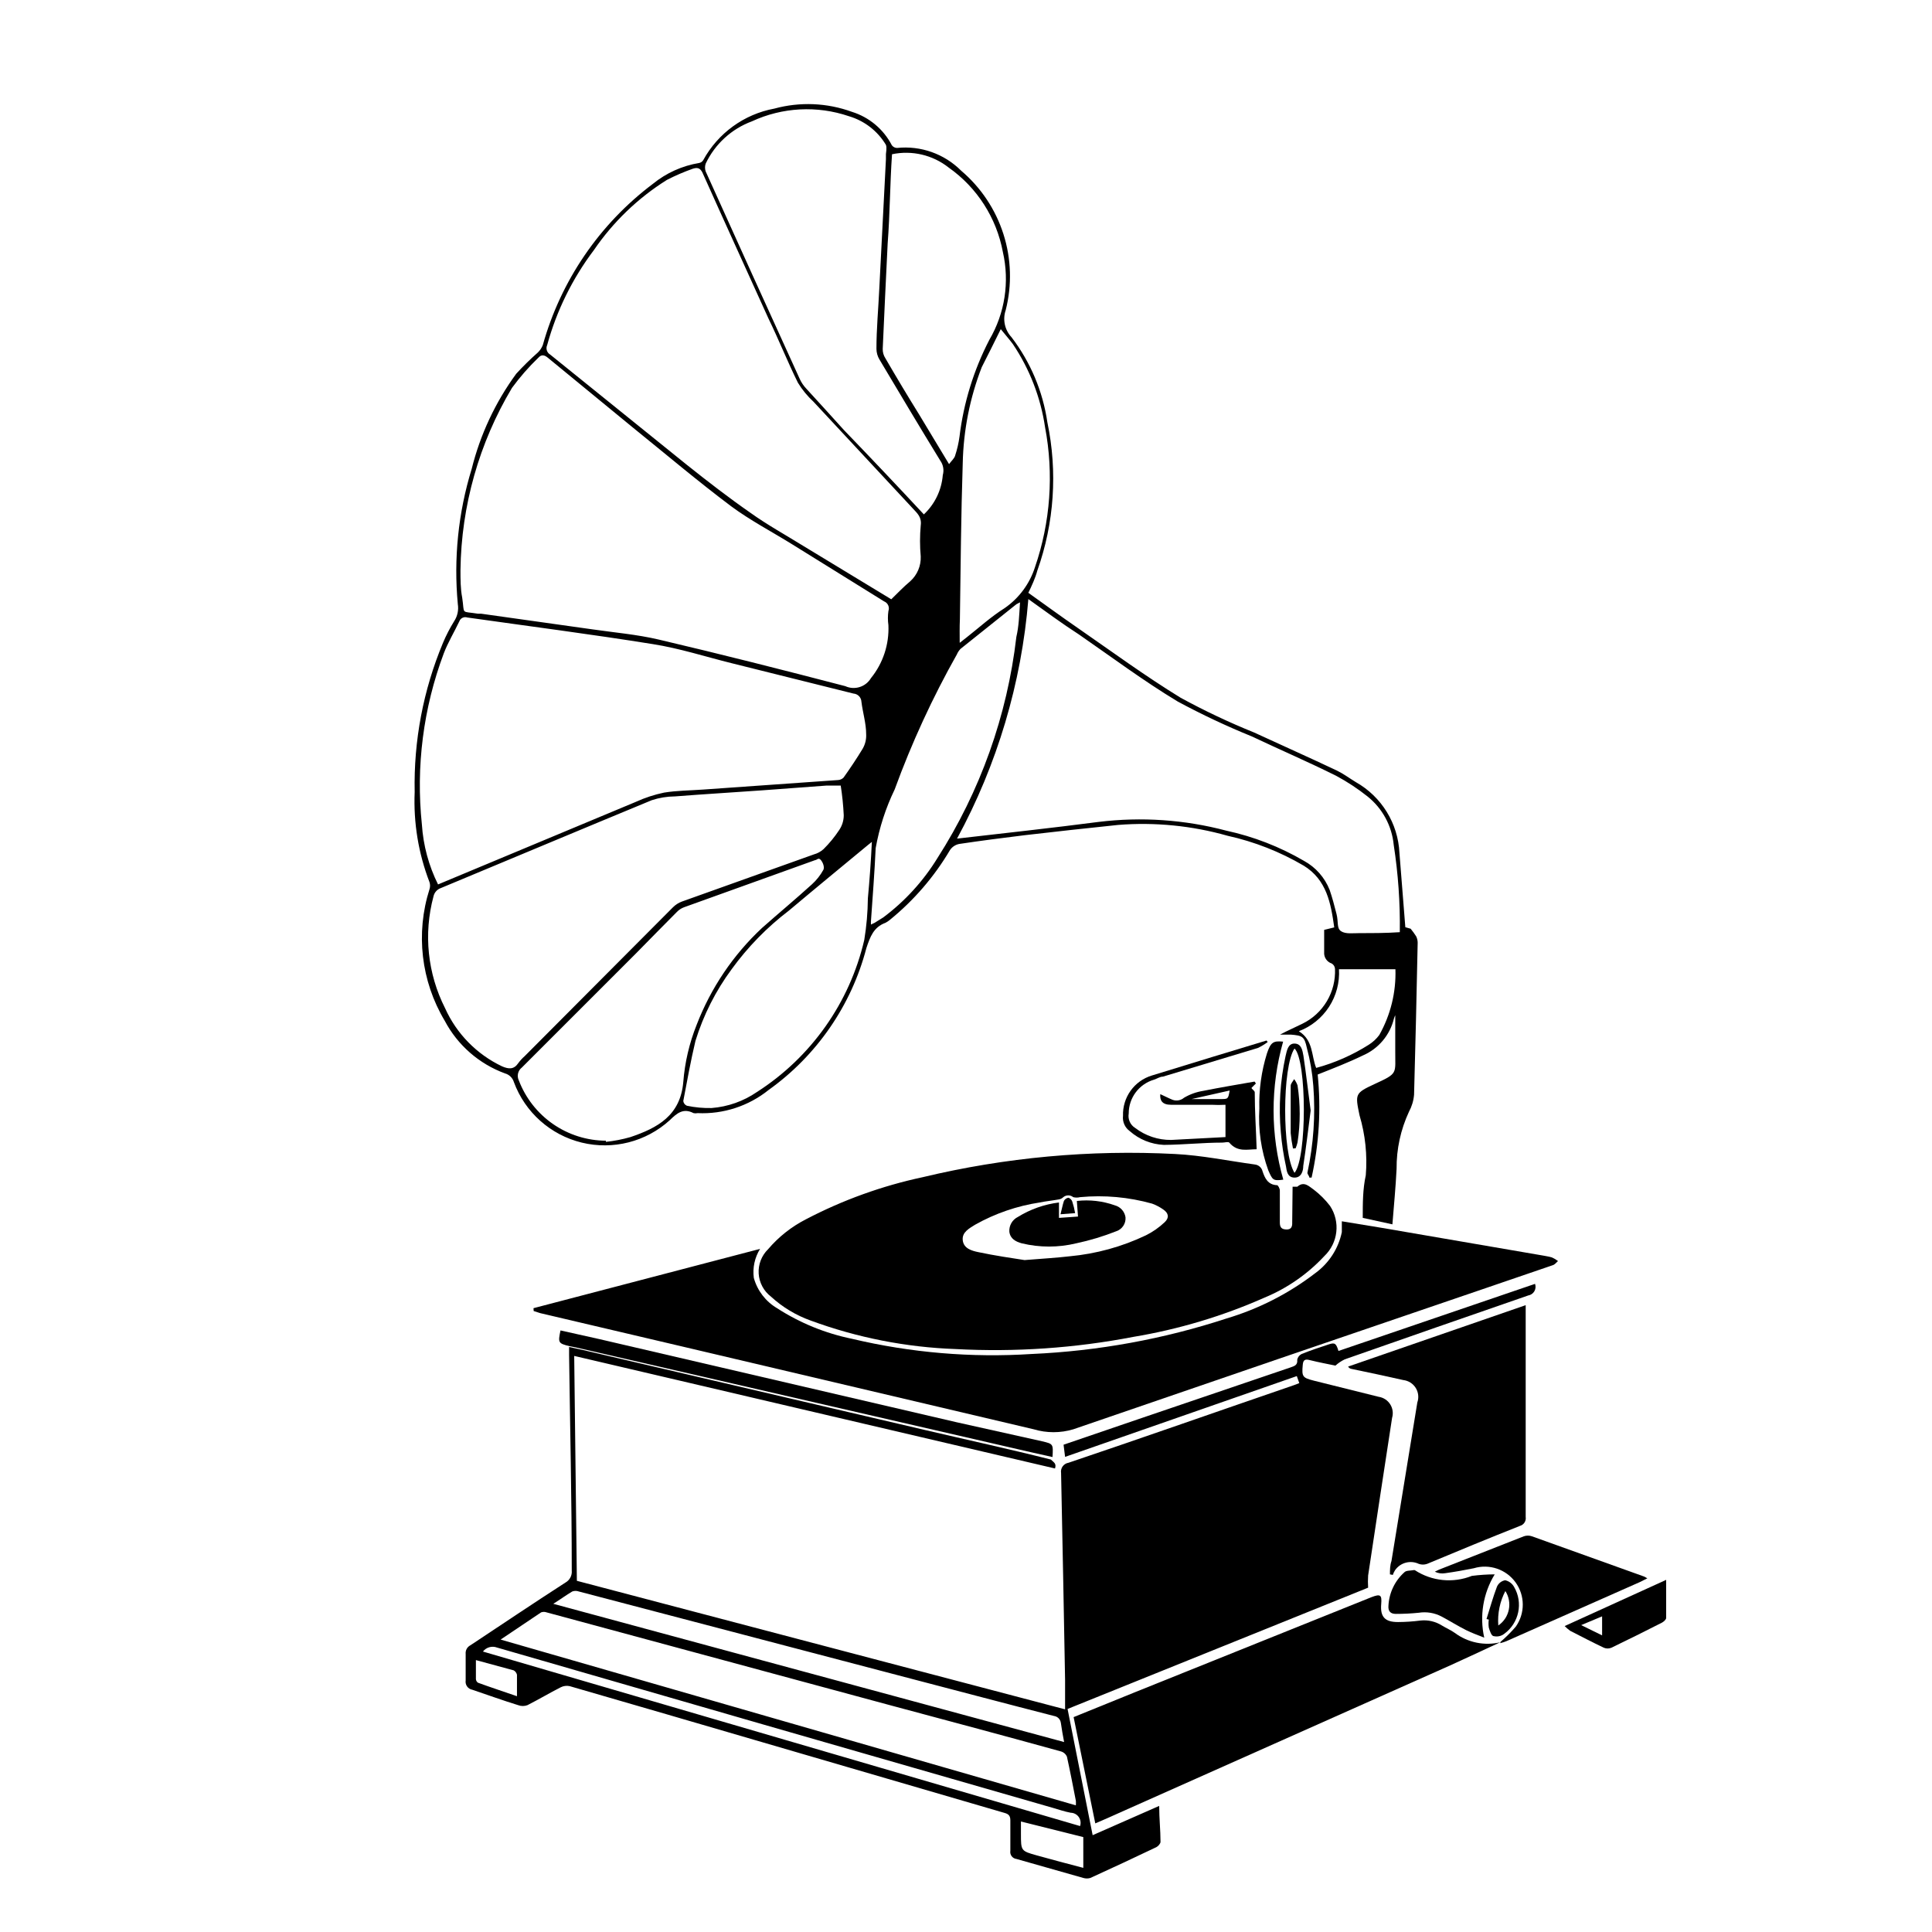 <?xml version="1.0" encoding="UTF-8"?>
<!-- Uploaded to: SVG Repo, www.svgrepo.com, Generator: SVG Repo Mixer Tools -->
<svg fill="#000000" width="800px" height="800px" version="1.1" viewBox="144 144 512 512" xmlns="http://www.w3.org/2000/svg">
 <g>
  <path d="m423.58 533.16-127.41-29.828 0.707 59.602 129.38 34.059v-7.809c-0.352-18.289-0.656-36.527-1.059-54.816-0.102-0.621 0.051-1.258 0.418-1.766 0.371-0.512 0.926-0.855 1.547-0.953 20.152-6.801 39.902-13.754 59.852-20.605l1.309-0.504-0.656-1.863-61.41 21.41-0.402-3.223 19.902-6.801 40.305-13.703c1.008-0.352 1.863-0.605 1.715-2.016l-0.004-0.004c0.133-0.652 0.559-1.211 1.16-1.512 2.367-0.957 4.785-1.762 7.254-2.57 1.562-0.504 1.914-0.25 2.519 1.762l52.094-17.785v0.004c0.234 0.648 0.164 1.371-0.184 1.965-0.352 0.594-0.949 1-1.629 1.109-16.223 5.609-32.43 11.25-48.621 16.93-0.895 0.434-1.727 0.992-2.465 1.66-1.914-0.402-4.383-0.855-6.801-1.461-1.309-0.352-1.762 0-1.863 1.309-0.301 3.125 0 3.375 2.922 4.133l17.18 4.281h-0.004c1.262 0.184 2.383 0.906 3.07 1.977 0.688 1.074 0.871 2.394 0.508 3.617-2.148 13.973-4.266 27.895-6.348 41.766-0.074 1.074-0.074 2.152 0 3.227l-79.652 32.141 6.648 33.453 17.633-7.758c0 3.375 0.352 6.449 0.352 9.523 0 0.453-0.605 1.16-1.109 1.41-5.793 2.769-11.637 5.492-17.48 8.16h0.004c-0.609 0.18-1.258 0.18-1.867 0l-17.734-5.039c-0.504-0.059-0.965-0.328-1.27-0.738-0.305-0.406-0.426-0.926-0.34-1.426v-8.062c0-1.211-0.453-1.664-1.512-1.965l-41.766-12.191-47.812-13.957-25.695-7.457c-0.801-0.172-1.637-0.066-2.367 0.305-2.973 1.512-5.844 3.223-8.816 4.734-0.797 0.305-1.672 0.305-2.469 0-4.082-1.258-8.113-2.719-12.141-4.082-1.164-0.203-1.945-1.301-1.766-2.465v-7.004c-0.102-0.961 0.398-1.883 1.262-2.32 8.363-5.543 16.676-11.133 25.191-16.625 1.133-0.633 1.785-1.879 1.66-3.172 0-19.094-0.453-38.137-0.707-57.184v-2.066l3.477 0.754 90.688 21.211c11.184 2.621 22.32 5.039 33.504 7.859 0.855 0.809 1.512 1.059 1.109 2.371zm-146.91 45.344 152.45 43.934-0.004-0.004c0.027-0.402 0.027-0.805 0-1.207-0.754-3.879-1.512-7.809-2.367-11.688v-0.004c-0.305-0.699-0.918-1.223-1.66-1.41-15.113-4.18-30.23-8.211-45.645-12.344l-90.586-24.484c-0.473-0.176-0.992-0.176-1.461 0zm149.33 27.156c-0.352-1.812-0.605-3.324-0.855-5.039h-0.004c-0.105-0.965-0.852-1.734-1.812-1.867-12.395-3.176-24.738-6.449-37.082-9.672l-88.871-23.328c-0.551-0.199-1.156-0.199-1.711 0-1.613 0.957-3.125 2.066-5.039 3.273zm-154.02-23.984 158.25 46.25c0.273-0.805 0.148-1.691-0.34-2.387-0.488-0.699-1.277-1.121-2.129-1.141-1.613-0.301-3.223-0.855-4.785-1.309l-76.48-22.016-70.785-20.457c-1.34-0.5-2.848-0.07-3.727 1.059zm142.58 45.039v3.273c0 4.484 0 4.535 4.133 5.691 4.133 1.16 8.16 2.215 12.395 3.324l-0.004-8.156zm-144.44-42.773v5.039c0.027 0.387 0.23 0.742 0.555 0.957 3.426 1.258 6.852 2.367 10.328 3.578v-5.691c-0.113-0.488-0.426-0.91-0.859-1.16z"/>
  <path d="m486.55 458.49h1.258c1.812-1.613 3.176 0 4.383 0.805 1.609 1.23 3.051 2.672 4.281 4.281 2.785 4.215 2.148 9.82-1.512 13.301-4.449 4.781-9.879 8.547-15.918 11.035-11.09 4.902-22.754 8.391-34.715 10.379-15.492 2.984-31.297 4.066-47.055 3.223-13.133-0.461-26.109-3.012-38.441-7.555-3.898-1.391-7.481-3.547-10.527-6.352-1.914-1.465-3.098-3.691-3.246-6.098-0.145-2.406 0.766-4.762 2.488-6.445 2.801-3.293 6.227-5.996 10.078-7.961 9.742-5.09 20.133-8.836 30.883-11.133 21.891-5.246 44.426-7.316 66.906-6.148 7.055 0.352 14.055 1.812 21.059 2.769v0.004c1.023 0.082 1.879 0.812 2.117 1.812 0.605 1.812 1.41 3.578 3.828 3.68 0.301 0 0.754 0.906 0.754 1.41v8.465c0 1.258 0.402 1.812 1.715 1.863 1.309 0.051 1.613-0.754 1.562-1.863zm-71.039 19.445c5.039-0.402 8.516-0.605 11.992-1.008 6.988-0.648 13.812-2.523 20.152-5.543 1.848-0.914 3.543-2.102 5.035-3.523 1.211-1.16 1.008-2.367-0.402-3.324v-0.004c-0.918-0.648-1.918-1.172-2.973-1.559-6.203-1.738-12.676-2.32-19.094-1.715-0.594 0.152-1.219 0.152-1.812 0-0.762-0.625-1.859-0.625-2.621 0-0.324 0.328-0.75 0.539-1.207 0.605-1.664 0.301-3.324 0.453-5.039 0.805-6.019 0.914-11.824 2.91-17.129 5.894-1.512 0.957-3.527 1.965-3.273 4.133 0.25 2.168 2.367 2.769 4.082 3.125 4.481 0.953 9.066 1.609 12.289 2.113z"/>
  <path d="m416.52 301.1c4.383 3.125 8.715 6.297 13.098 9.32 9.02 6.246 17.887 12.746 27.258 18.488 6.316 3.449 12.824 6.527 19.496 9.219 7.305 3.375 14.66 6.648 21.914 10.078 1.762 0.855 3.375 2.066 5.039 3.074 6.812 3.852 11.168 10.926 11.539 18.742 0.504 6.5 1.008 12.949 1.562 19.699l1.41 0.402c0.527 0.641 1.016 1.312 1.461 2.016 0.258 0.516 0.395 1.082 0.402 1.66-0.27 13.434-0.586 26.871-0.957 40.305-0.133 1.59-0.598 3.133-1.359 4.535-2.195 4.734-3.316 9.895-3.273 15.113-0.25 5.039-0.707 9.621-1.109 14.711l-7.859-1.715c0-3.879 0-7.609 0.805-11.285v0.004c0.438-5.363-0.129-10.762-1.664-15.922-1.16-5.594-1.211-5.844 3.879-8.211 6.5-2.973 5.543-2.719 5.594-8.918v-9.371c-0.137 0.293-0.258 0.598-0.352 0.906-1.062 4.379-4.125 8-8.262 9.773-3.828 1.863-7.758 3.375-11.941 5.039 0.918 9.129 0.371 18.348-1.613 27.309h-0.605c0-0.453-0.555-0.906-0.504-1.309l0.004-0.004c1.625-7.543 2.152-15.281 1.559-22.973-0.254-3.406-0.828-6.777-1.711-10.078-0.656-3.023-1.16-3.273-4.281-3.527h-2.82l1.562-0.805 4.332-2.066h-0.004c2.711-1.312 4.973-3.394 6.516-5.981 1.539-2.59 2.285-5.57 2.152-8.578-0.035-0.582-0.355-1.109-0.859-1.41-1.289-0.418-2.125-1.668-2.012-3.023v-5.894l2.672-0.656c-0.906-6.398-1.965-12.594-8.113-16.375v0.004c-6.266-3.676-13.062-6.344-20.152-7.91-9.426-2.676-19.254-3.648-29.02-2.871-8.262 0.855-16.473 1.762-24.738 2.719-5.793 0.707-11.586 1.461-17.332 2.316-1.008 0.184-1.898 0.766-2.469 1.613-4.168 7.059-9.559 13.32-15.918 18.492-0.371 0.312-0.777 0.582-1.211 0.805-3.125 1.16-4.031 3.68-5.039 6.699-3.969 15.172-13.133 28.469-25.895 37.586-5.32 4.277-12.023 6.461-18.844 6.144-0.348 0.078-0.707 0.078-1.059 0-2.719-1.41-4.383 0-6.297 1.863v0.004c-6.305 5.738-15.051 7.965-23.336 5.945-8.281-2.019-15.02-8.027-17.977-16.023-0.336-1.129-1.23-2.004-2.367-2.316-6.867-2.519-12.555-7.488-15.969-13.957-6.277-10.508-7.742-23.199-4.031-34.863 0.199-0.605 0.199-1.258 0-1.863-2.934-7.609-4.269-15.734-3.93-23.883-0.281-13.562 2.273-27.031 7.508-39.547 0.836-1.988 1.832-3.91 2.969-5.742 0.867-1.324 1.211-2.926 0.961-4.484-1.137-12.086 0.109-24.273 3.676-35.871 2.262-9.082 6.266-17.641 11.789-25.191 1.812-1.98 3.731-3.867 5.742-5.644 0.574-0.555 1.02-1.223 1.312-1.965 4.766-17.059 15.016-32.074 29.168-42.723 3.543-2.891 7.781-4.801 12.293-5.543 0.445-0.09 0.828-0.363 1.059-0.754 3.91-7.152 10.828-12.168 18.844-13.652 6.777-1.844 13.957-1.547 20.555 0.855 4.57 1.422 8.383 4.613 10.582 8.867 0.32 0.43 0.82 0.691 1.359 0.707 6.297-0.664 12.559 1.559 17.027 6.043 5.223 4.438 9.098 10.25 11.18 16.777 2.086 6.527 2.297 13.512 0.609 20.152-0.855 2.481-0.273 5.231 1.512 7.156 5.047 6.59 8.324 14.355 9.523 22.57 2.75 13.109 1.828 26.727-2.672 39.348-0.504 1.914-1.461 3.981-2.367 5.844zm-150.49-6.047c0 2.418 0 5.039 0.453 7.305 0.707 4.637-0.504 3.527 4.18 4.281h0.855l29.371 4.133c5.894 0.855 11.891 1.359 17.684 2.719 16.523 3.879 33 8.062 49.422 12.344h0.008c2.473 1.133 5.402 0.223 6.801-2.113 3.211-3.961 4.859-8.961 4.633-14.059-0.176-1.234-0.176-2.492 0-3.727 0.379-1.031-0.137-2.172-1.156-2.57l-24.336-15.113c-5.441-3.375-11.133-6.348-16.172-10.078-8.918-6.699-17.434-13.906-26.098-20.906l-22.52-18.488c-0.855-0.707-1.664-0.906-2.469 0-2.559 2.461-4.902 5.141-7.004 8.008-8.723 14.605-13.434 31.254-13.652 48.266zm-5.945 83.332 52.496-21.914v-0.004c2.375-1.078 4.856-1.887 7.406-2.418 3.375-0.555 6.902-0.555 10.328-0.805l35.719-2.519h0.004c0.566-0.016 1.109-0.25 1.512-0.656 1.762-2.469 3.477-5.039 5.039-7.609l-0.004 0.004c0.691-1.172 1.027-2.523 0.957-3.879 0-2.871-0.906-5.742-1.258-8.613v-0.004c-0.051-1.156-0.961-2.09-2.117-2.168l-32.344-8.062c-6.902-1.715-13.754-3.93-20.809-5.039-16.324-2.621-32.797-4.734-49.172-7.055v0.004c-0.859-0.301-1.805 0.148-2.113 1.008-1.359 2.871-3.023 5.594-4.133 8.516-5.422 14.461-7.406 29.984-5.793 45.344 0.359 5.519 1.816 10.914 4.281 15.871zm120.11-75.57c1.664-1.613 3.223-3.273 5.039-4.785v-0.004c1.844-1.668 2.859-4.062 2.769-6.551-0.25-2.731-0.25-5.481 0-8.211 0.301-2.215-0.906-3.223-2.066-4.484-8.766-9.473-17.582-18.844-26.348-28.312-1.605-1.48-2.996-3.176-4.133-5.039-2.769-5.594-5.039-11.336-7.809-17.027-5.844-12.898-11.738-25.797-17.531-38.742-0.656-1.262-1.461-1.262-2.469-0.961-2.367 0.836-4.672 1.828-6.902 2.973-7.664 4.797-14.25 11.125-19.348 18.594-5.695 7.531-9.902 16.078-12.395 25.188-0.418 0.922-0.07 2.016 0.809 2.519l36.223 29.223c5.492 4.383 11.035 8.664 16.828 12.695 4.434 3.176 9.27 5.844 13.906 8.715zm36.324 0v-0.004c-1.812 22.23-8.25 43.832-18.895 63.43 12.645-1.461 25.191-2.82 37.586-4.434 11.297-1.375 22.754-0.59 33.754 2.32 7.25 1.57 14.203 4.273 20.605 8.008 3.102 1.695 5.508 4.426 6.805 7.711 0.707 2.066 1.258 4.18 1.812 6.348 0.555 2.168 0 3.777 1.211 4.586 1.211 0.805 3.176 0.504 5.039 0.504 3.477 0 6.953 0 10.531-0.25l-0.004-0.004c0.109-7.742-0.43-15.477-1.613-23.125-0.484-5.047-2.992-9.684-6.953-12.848-2.586-2.055-5.352-3.875-8.262-5.441-7.356-3.68-15.113-7.004-22.32-10.43-6.727-2.731-13.305-5.824-19.699-9.27-9.02-5.441-17.531-11.789-26.199-17.785-4.379-2.82-8.613-5.945-13.398-9.371zm-49.727 49.375h-3.828l-16.977 1.258c-7.707 0.555-15.469 1.008-23.176 1.613v-0.004c-2.074 0.02-4.129 0.359-6.098 1.008-18.641 7.707-37.23 15.516-55.871 23.277-1 0.344-1.742 1.184-1.965 2.215-2.668 9.918-1.57 20.469 3.07 29.625 3.047 6.769 8.406 12.238 15.117 15.418 1.762 0.754 3.125 0.855 4.281-0.855v-0.004c0.504-0.68 1.078-1.305 1.711-1.863l39.297-39.449h0.004c0.668-0.668 1.477-1.184 2.367-1.512l34.965-12.492c0.957-0.258 1.836-0.742 2.566-1.41 1.551-1.531 2.934-3.223 4.133-5.039 0.789-1.16 1.211-2.527 1.211-3.93-0.129-2.648-0.395-5.289-0.809-7.91zm22.016-71.844v-0.004c2.918-2.731 4.715-6.445 5.039-10.43 0.375-1.309 0.133-2.719-0.656-3.828-5.441-8.867-10.781-17.836-16.121-26.801-0.516-0.852-0.793-1.828-0.805-2.824 0-5.289 0.504-10.578 0.754-15.922 0.57-11.418 1.16-22.871 1.762-34.359v-1.359c0-0.25 0.301-1.664 0-2.418h0.004c-2.199-3.684-5.711-6.398-9.824-7.606-8.422-2.867-17.625-2.379-25.695 1.359-5.383 1.988-9.773 6.004-12.242 11.184-0.25 0.684-0.25 1.434 0 2.117 8.262 18.34 16.574 36.676 24.938 55.016 0.418 0.906 0.98 1.742 1.664 2.469 3.375 3.727 6.801 7.406 10.078 11.082 7.102 7.356 14.156 14.812 21.105 22.27zm-84.238 166.26 0.004-0.004c2.199-0.23 4.371-0.652 6.496-1.262 7.152-2.418 13.25-5.691 14.008-14.609 0.406-5.188 1.598-10.281 3.527-15.113 3.758-9.766 9.684-18.551 17.332-25.695 4.383-3.879 8.867-7.609 13.199-11.539v0.004c1.23-1.117 2.269-2.43 3.07-3.883 0.301-0.605 0-1.762-0.656-2.57-0.656-0.805-1.059 0-1.512 0l-34.762 12.496h0.004c-0.727 0.27-1.383 0.699-1.918 1.262-3.629 3.629-7.203 7.305-10.832 10.984-10.078 10.078-20.152 20.152-30.23 30.23l0.004-0.004c-1.051 0.801-1.391 2.238-0.805 3.426 1.785 4.676 4.945 8.707 9.062 11.555 4.121 2.852 9.004 4.391 14.012 4.414zm75.824-261.73c-0.551 8.012-0.551 15.82-1.156 23.68-0.453 9.32-0.906 18.59-1.309 27.91-0.02 0.875 0.227 1.734 0.703 2.469 2.922 5.039 5.945 10.078 8.918 14.863l7.961 13.199c0.656-0.906 1.41-1.512 1.613-2.266h-0.004c0.543-1.641 0.93-3.328 1.16-5.039 1.086-8.953 3.766-17.637 7.91-25.645 4.117-7.016 5.398-15.344 3.578-23.273-1.688-9.047-6.84-17.074-14.359-22.371-4.234-3.344-9.734-4.637-15.016-3.527zm-5.34 182.23-1.008 0.805c-7.004 5.793-14.055 11.586-21.008 17.434v-0.004c-5.762 4.394-10.855 9.605-15.113 15.469-4.262 5.758-7.516 12.199-9.625 19.043-1.258 5.289-2.215 10.629-3.223 15.922 0.066 0.562 0.434 1.043 0.957 1.258 2.152 0.453 4.352 0.656 6.551 0.605 4.297-0.332 8.434-1.793 11.988-4.231 14.383-9.211 24.594-23.676 28.465-40.305 0.602-3.648 0.922-7.34 0.957-11.035 0.457-4.887 0.809-9.723 1.059-14.961zm23.277-52.75 1.863-1.461c3.273-2.57 6.398-5.441 10.078-7.758 3.789-2.633 6.606-6.441 8.008-10.832 4.098-11.918 5.019-24.699 2.672-37.082-1.168-7.879-4.074-15.402-8.516-22.016-0.957-1.309-2.066-2.519-3.223-3.981-1.762 3.629-3.426 6.852-5.039 10.078v-0.004c-3.148 8.125-4.852 16.734-5.039 25.445-0.453 13.805-0.555 27.559-0.754 41.363-0.102 2.164-0.051 3.977-0.051 6.246zm15.973-10.73-0.957 0.504-14.812 11.84c-0.402 0.426-0.727 0.922-0.957 1.461-6.457 11.453-11.965 23.418-16.477 35.77-2.383 4.934-4.078 10.172-5.039 15.566-0.301 6.5-0.805 12.949-1.258 19.445v0.805l0.957-0.453 2.266-1.41v0.004c5.762-4.297 10.652-9.648 14.41-15.77 11.336-17.688 18.484-37.727 20.906-58.594 0.656-2.769 0.758-5.742 0.961-9.02zm84.539 97.234c0.207 3.512-0.715 7-2.625 9.953-1.914 2.953-4.719 5.223-8.008 6.469 3.879 2.418 3.273 6.449 4.586 9.723v0.004c4.934-1.34 9.637-3.41 13.953-6.148 1.074-0.68 2.016-1.551 2.773-2.57 2.996-5.309 4.477-11.336 4.281-17.43z"/>
  <path d="m285.38 490.68 60.055-15.719c-1.438 2.297-2.023 5.023-1.664 7.707 0.938 3.367 3.141 6.238 6.144 8.012 6.059 3.914 12.789 6.664 19.852 8.113 15.598 3.703 31.66 5.062 47.66 4.027 17.562-0.777 34.938-3.945 51.641-9.418 8.492-2.531 16.449-6.594 23.477-11.992 3.625-2.625 6.141-6.504 7.055-10.883v-2.871l10.73 1.762 41.059 7.055c1.309 0.25 2.621 0.402 3.879 0.754l0.004 0.004c0.574 0.25 1.117 0.57 1.613 0.957-0.453 0.402-0.855 0.957-1.41 1.109l-18.543 6.344c-36.172 12.328-72.332 24.703-108.47 37.129v0.004c-3.434 1.031-7.098 1.031-10.531 0l-90.688-21.363-40.102-9.422-1.715-0.555z"/>
  <path d="m541.72 579.15c-4.484 2.066-8.918 4.18-13.402 6.195l-91.488 40.762-2.57 1.109-5.742-28.164 16.273-6.602 62.676-25.191c2.367-0.906 2.769-0.605 2.57 1.812-0.301 3.375 0.957 4.785 4.383 4.785l-0.004 0.004c2.019-0.008 4.039-0.145 6.047-0.402 1.973-0.211 3.961 0.25 5.641 1.309 1.16 0.707 2.367 1.211 3.426 1.965 3.477 2.59 7.93 3.496 12.141 2.469z"/>
  <path d="m512.35 561.22c0-1.16 0-2.367 0.402-3.527 2.266-14.008 4.586-28.012 6.852-42.02 0.453-1.289 0.297-2.711-0.43-3.871-0.727-1.156-1.941-1.918-3.297-2.074-4.637-1.059-9.219-2.016-13.805-2.973-0.344-0.074-0.637-0.293-0.805-0.602l47.055-16.273v2.367 53.758c0.168 1.059-0.48 2.074-1.512 2.367-8.262 3.273-16.426 6.648-24.637 10.078v-0.004c-0.699 0.246-1.465 0.246-2.164 0-2.227-1.059-4.891-0.355-6.301 1.664-0.25 0.395-0.453 0.816-0.602 1.258z"/>
  <path d="m541.67 579.1c1.445-1.238 2.793-2.586 4.031-4.027 2.484-3.516 2.465-8.215-0.047-11.707-2.516-3.492-6.969-5.004-11.086-3.762-2.469 0.504-5.039 0.957-7.559 1.309-0.941 0.164-1.91 0.023-2.769-0.402l1.16-0.555 22.418-8.816c0.699-0.25 1.465-0.25 2.168 0l29.773 10.68 0.805 0.453-2.016 1.008-35.266 15.617v0.004c-0.555 0.23-1.129 0.414-1.711 0.555z"/>
  <path d="m292.54 496.58 10.379 2.316 94.617 22.02 22.621 5.035c2.973 0.707 2.973 0.707 2.769 4.18l-5.844-1.309-120.56-27.758-1.562-0.301c-3.023-0.758-3.121-0.906-2.418-4.184z"/>
  <path d="m537.34 578c-1.863-0.754-3.324-1.258-4.734-1.965-2.215-1.109-4.383-2.469-6.551-3.629-1.867-0.988-4.008-1.34-6.094-1.008-2.012 0.203-4.027 0.305-6.047 0.301-1.41 0-2.066-0.707-1.965-2.117v0.004c0.16-3.445 1.703-6.68 4.281-8.969 0.504-0.453 1.512-0.352 2.266-0.504h0.004c0.145-0.047 0.305-0.047 0.453 0 4.488 2.934 10.129 3.5 15.113 1.512 2.004-0.258 4.023-0.395 6.047-0.402-3.066 5.019-4.059 11.035-2.773 16.777z"/>
  <path d="m479.95 420.15c-0.801 0.602-1.664 1.125-2.57 1.559l-25.191 7.609c-0.805 0-1.562 0.555-2.367 0.805-3.981 1.168-6.711 4.82-6.699 8.969-0.27 1.508 0.41 3.027 1.711 3.828 2.734 2.09 6.086 3.207 9.523 3.176l14.41-0.758v-8.562c-1.242 0.07-2.488 0.07-3.731 0h-10.73c-2.266 0-2.973-1.109-2.82-2.82 1.109 0.504 2.168 1.059 3.273 1.512v-0.004c1.035 0.371 2.188 0.16 3.023-0.551 1.551-0.918 3.262-1.531 5.039-1.816 4.535-0.906 9.07-1.664 13.652-2.469l0.352 0.504-1.16 1.16c0 0.301 0.805 0.707 0.855 1.16 0 5.039 0.352 10.078 0.504 15.113-2.469 0-5.039 0.855-7.254-1.762-0.301-0.301-1.211 0-1.863 0-5.039 0-10.078 0.555-15.516 0.605v-0.004c-3.312-0.156-6.477-1.434-8.969-3.625-1.305-0.93-2-2.492-1.812-4.082-0.164-4.887 2.981-9.27 7.656-10.68l16.426-5.039 13.957-4.231zm-20.152 15.113h7.707c1.965 0 1.965 0 2.367-2.266z"/>
  <path d="m585.55 562.68v10.078c0 0.453-0.656 1.008-1.109 1.258-4.434 2.266-8.918 4.484-13.402 6.648h0.004c-0.645 0.273-1.371 0.273-2.016 0-2.973-1.41-5.945-2.973-8.918-4.484-0.52-0.379-1.008-0.801-1.461-1.258zm-22.52 11.992 5.543 2.719v-5.039z"/>
  <path d="m484.09 456.62c-2.82 0.402-2.871 0-3.981-2.469-1.895-5.238-2.703-10.809-2.371-16.371-0.137-4.949 0.547-9.887 2.016-14.613 1.008-2.973 1.664-3.375 4.281-3.125l0.004 0.004c-3.383 11.961-3.367 24.625 0.051 36.574z"/>
  <path d="m491.34 438.29c-0.656 5.039-1.211 9.824-1.965 14.711 0 1.309-0.504 3.125-2.367 3.074-1.863-0.051-2.016-1.762-2.215-3.023h-0.004c-0.652-2.973-1.109-5.984-1.359-9.02-0.605-6.742-0.18-13.539 1.258-20.152 0.352-1.41 0.605-3.375 2.418-3.324 1.812 0.051 2.066 1.863 2.316 3.223 0.707 4.738 1.262 9.574 1.918 14.512zm-4.281 16.523c3.324-3.879 3.273-29.926 0-32.949-3.277 4.785-3.328 27.762 0 32.949z"/>
  <path d="m537.94 573.06c0.906-2.871 1.715-5.793 2.769-8.566 0.391-0.898 1.203-1.539 2.168-1.711 1.008 0.219 1.871 0.859 2.367 1.762 2.457 4.203 1.324 9.586-2.617 12.445-0.785 0.609-1.805 0.832-2.773 0.602-0.605 0-1.059-1.41-1.309-2.266-0.102-0.703-0.102-1.414 0-2.117zm5.039-7.508c-1.492 2.832-2.156 6.027-1.914 9.219 3.019-2.062 3.824-6.164 1.812-9.219z"/>
  <path d="m424.64 462.67v4.082l5.039-0.352-0.301-4.133h-0.004c3.402-0.387 6.848 0.012 10.074 1.16 1.488 0.402 2.598 1.648 2.824 3.172 0.133 1.637-0.867 3.152-2.418 3.68-3.465 1.371-7.039 2.449-10.684 3.223-4.719 1.133-9.637 1.133-14.359 0-1.664-0.453-3.074-1.211-3.324-3.074-0.109-1.648 0.785-3.199 2.269-3.93 3.309-2.043 7.019-3.352 10.883-3.828z"/>
  <path d="m428.92 465.49-3.879 0.301c0.352-1.309 0.555-2.469 0.906-3.527v0.004c0.238-0.465 0.691-0.785 1.207-0.855 0.473 0.168 0.84 0.535 1.008 1.008 0.328 1.004 0.582 2.031 0.758 3.07z"/>
  <path d="m486.65 448.36c-0.273-1.348-0.477-2.711-0.602-4.078v-12.543c0-0.605 0.605-1.16 0.906-1.762v-0.004c0.387 0.5 0.695 1.062 0.906 1.66 0.773 5.008 0.773 10.105 0 15.117-0.129 0.531-0.297 1.051-0.504 1.559z"/>
 </g>
</svg>